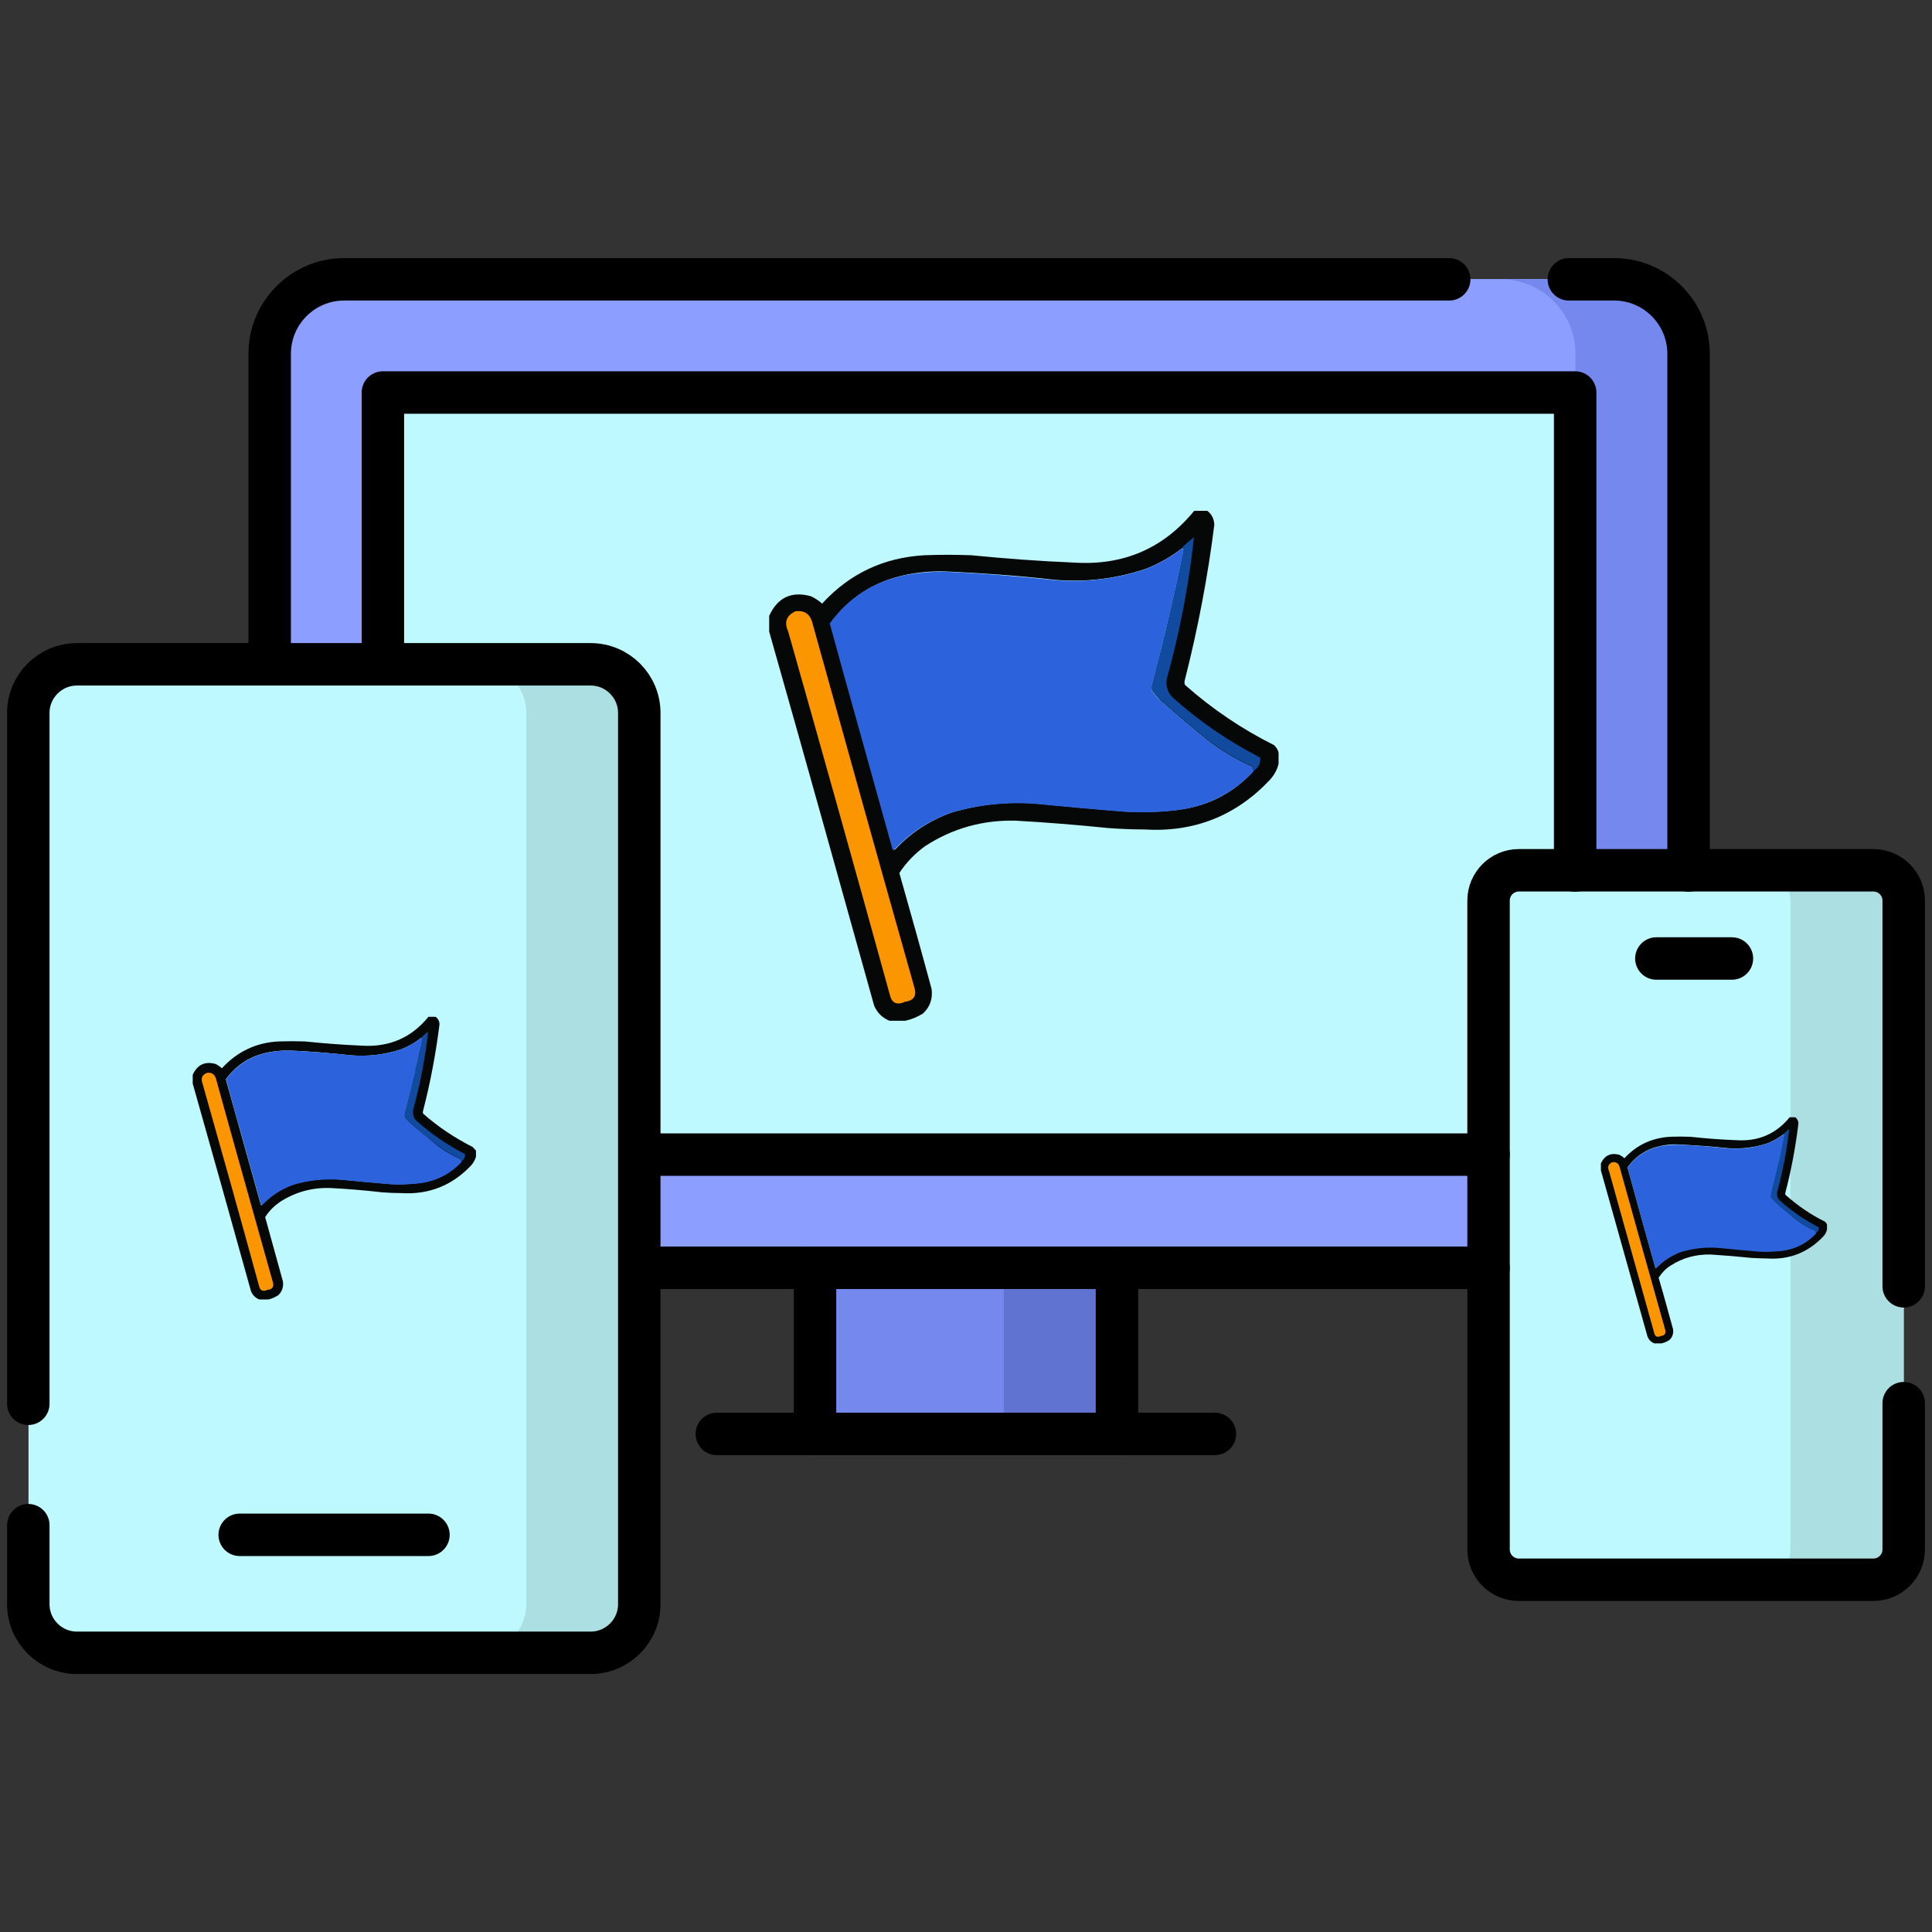 <?xml version="1.0" encoding="utf-8"?>
<!-- Generator: Adobe Illustrator 21.1.0, SVG Export Plug-In . SVG Version: 6.00 Build 0)  -->
<svg version="1.1" id="svg3543" xmlns:svg="http://www.w3.org/2000/svg"
	 xmlns="http://www.w3.org/2000/svg" xmlns:xlink="http://www.w3.org/1999/xlink" x="0px" y="0px" viewBox="0 0 682.7 682.7"
	 style="enable-background:new 0 0 682.7 682.7;" xml:space="preserve">
<rect x="0" y="0" width="682.7" height="682.7" fill="#333333" stroke="none"/>
<style type="text/css">
	.st0{fill:none;}
	.st1{fill:#8C9EFF;}
	.st2{fill:#7488ED;}
	.st3{fill:#BDF9FF;}
	.st4{fill:#ACDFE2;}
	.st5{fill:#6073D1;}
	.st6{fill:none;stroke:#000000;stroke-width:15;stroke-linecap:round;stroke-linejoin:round;stroke-miterlimit:10;}
	.st7{opacity:0.969;fill:#020000;enable-background:new    ;}
	.st8{fill:#FB9601;}
	.st9{fill:#F34234;}
	.st10{fill:#104BA0;}
	.st11{fill:#2C63DD;}
</style>
<rect y="0" class="st0" width="682.7" height="682.7"/>
<g id="g3559" transform="translate(427.806,176)">
	<path id="path3561" class="st1" d="M142.6,272h-448.8c-14.5,0-26.3-11.8-26.3-26.3V-51.1c0-14.5,11.8-26.3,26.3-26.3h448.8
		c14.5,0,26.3,11.8,26.3,26.3v296.8C168.9,260.2,157.1,272,142.6,272"/>
</g>
<g id="g3563" transform="translate(427.806,438)">
	<path id="path3565" class="st2" d="M142.6-339.3h-40c14.5,0,26.3,11.8,26.3,26.3v296.8c0,14.5-11.8,26.3-26.3,26.3h40
		c14.5,0,26.3-11.8,26.3-26.3v-296.8C168.9-327.6,157.1-339.3,142.6-339.3"/>
</g>
<path id="path3567" class="st3" d="M135.3,138.7h421.3V408H135.3V138.7z"/>
<g id="g3569" transform="translate(156.573,74)">
	<path id="path3571" class="st3" d="M52.2,510h-181.5c-9.5,0-17.2-7.7-17.2-17.2V177.9c0-9.5,7.7-17.2,17.2-17.2H52.2
		c9.5,0,17.2,7.7,17.2,17.2v314.9C69.4,502.3,61.7,510,52.2,510"/>
</g>
<g id="g3573" transform="translate(156.573,336)">
	<path id="path3575" class="st4" d="M52.2-101.3h-40c9.5,0,17.2,7.7,17.2,17.2v314.9c0,9.5-7.7,17.2-17.2,17.2h40
		c9.5,0,17.2-7.7,17.2-17.2V-84.1C69.4-93.6,61.7-101.3,52.2-101.3"/>
</g>
<g id="g3577" transform="translate(496.5,93.356)">
	<path id="path3579" class="st3" d="M165.5,464.8H40.2c-5.9,0-10.7-4.8-10.7-10.7V224.8c0-5.9,4.8-10.7,10.7-10.7h125.3
		c5.9,0,10.7,4.8,10.7,10.7v229.3C176.2,460.1,171.4,464.8,165.5,464.8"/>
</g>
<g id="g3581" transform="translate(496.5,281.356)">
	<path id="path3583" class="st4" d="M165.5,26.2h-40c5.9,0,10.7,4.8,10.7,10.7v229.3c0,5.9-4.8,10.7-10.7,10.7h40
		c5.9,0,10.7-4.8,10.7-10.7V36.8C176.2,30.9,171.4,26.2,165.5,26.2"/>
</g>
<path id="path3585" class="st2" d="M394.7,506.7H288V448h106.7V506.7z"/>
<path id="path3587" class="st5" d="M354.7,506.7h40V448h-40V506.7z"/>
<g id="g3593" transform="translate(415.776,438)">
	<path id="path3595" class="st6" d="M138.6-339.3h16c14.5,0,26.3,11.8,26.3,26.3v182.6"/>
</g>
<g id="g3597" transform="translate(71.5,336)">
	<path id="path3599" class="st6" d="M23.8-101.3v-109.7c0-14.5,11.8-26.3,26.3-26.3h390.5"/>
</g>
<g id="g3601" transform="translate(394.5,176)">
	<path id="path3603" class="st6" d="M131.5,272h-300"/>
</g>
<g id="g3605" transform="translate(394.5,206)">
	<path id="path3607" class="st6" d="M131.5,202h-300"/>
</g>
<g id="g3609" transform="translate(101.5,336)">
	<path id="path3611" class="st6" d="M33.8-101.3v-96h421.3v168.9"/>
</g>
<g id="g3629" transform="translate(7.5,139.946)">
	<path id="path3631" class="st6" d="M2.5,356.1V112c0-9.5,7.7-17.2,17.2-17.2h181.5c9.5,0,17.2,7.7,17.2,17.2v314.9
		c0,9.5-7.7,17.2-17.2,17.2H19.7c-9.5,0-17.2-7.7-17.2-17.2v-27.9"/>
</g>
<g id="g3633" transform="translate(504.5,140.132)">
	<path id="path3635" class="st6" d="M168.2,355.7v51.7c0,5.9-4.8,10.7-10.7,10.7H32.2c-5.9,0-10.7-4.8-10.7-10.7V178.1
		c0-5.9,4.8-10.7,10.7-10.7h125.3c5.9,0,10.7,4.8,10.7,10.7v136.3"/>
</g>
<path id="path3637" class="st6" d="M394.7,506.7H288V448h106.7V506.7z"/>
<g id="g3639" transform="translate(190,132)">
	<path id="path3641" class="st6" d="M63.3,374.7h176"/>
</g>
<g id="g3643" transform="translate(63.5,105.25)">
	<path id="path3645" class="st6" d="M21.2,437.1h66.7"/>
</g>
<g id="g3647" transform="translate(439,258)">
	<path id="path3649" class="st6" d="M146.3,80.7H173"/>
</g>
<path class="st7" d="M450.2,263.3c-11.4-5.7-21.9-12.8-31.5-21.3c-0.2-0.6-0.2-1.2,0-1.8c4.6-18.1,8.1-36.4,10.4-54.8
	c-0.1-2-0.9-3.7-2.5-4.9c-1.5,0-3.1,0-4.6,0c-10.9,13.3-25,19.4-42.4,18.3c-12.2-0.5-24.3-1.4-36.4-2.6c-5.5-0.2-11-0.2-16.5,0
	c-14.4,0.8-26.5,6.5-36.2,17.1c-1.2-1.1-2.5-1.9-3.9-2.6c-6.9-1.9-11.8,0.4-14.8,6.9c0,1.9,0,3.8,0,5.6
	c12.5,44,24.8,88.1,37.1,132.2c1.1,2.5,2.9,4.3,5.4,5.3c1.9,0,3.8,0,5.6,0c2.3-0.5,4.4-1.4,6.3-2.6c2.5-2.4,3.4-5.2,3-8.6
	c-3.7-13.7-7.5-27.3-11.4-41c2.4-3.7,5.5-6.9,9.1-9.5c9.7-6.3,20.4-9.3,32-9c10.9,0.6,21.8,1.5,32.7,2.6c4.2,0.3,8.4,0.5,12.7,0.5
	c17.6,1.1,32.5-4.8,44.5-17.6c1.5-1.7,2.5-3.5,3-5.6c0-1.3,0-2.6,0-3.9C451.6,264.9,451,264.1,450.2,263.3z M442.8,272.6
	c-7,7.6-15.7,12.1-26,13.5c-6.2,0.8-12.4,1-18.6,0.7c-10.5-0.8-21.1-1.8-31.6-2.8c-10.4-0.9-20.6,0.2-30.6,3.2
	c-7.6,2.8-14.2,7.1-19.7,13c-0.4,0.1-0.6,0-0.7-0.5c-7.4-26.5-14.8-53-22.1-79.5c6.6-9.1,15.5-14.8,26.7-17.1
	c4.5-0.9,9-1.3,13.5-1.2c13.1,0.6,26.2,1.5,39.2,3c10.9,0.9,21.6-0.4,32-3.9c4.6-1.8,8.8-4.2,12.7-7.2c0.3,0,0.5,0.1,0.7,0.4
	c-3.2,15.9-6.9,31.7-11.1,47.5c-0.2,0.8-0.2,1.7,0,2.5c1,1.3,2.1,2.6,3.3,3.7c5.3,4.7,10.7,9.3,16.2,13.7c4.7,3.7,9.9,6.8,15.5,9.3
	C442.6,271.3,442.8,271.9,442.8,272.6z"/>
<g>
	<path class="st8" d="M281.1,216c2.9-0.4,4.9,0.8,5.8,3.5c12,43.2,24,86.3,36.2,129.4c0.9,3-0.2,4.7-3.3,5.1
		c-2.9,1.3-4.7,0.5-5.4-2.6c-11.8-42.8-23.8-85.6-35.9-128.3C277,219.8,277.9,217.5,281.1,216z"/>
</g>
<path class="st0" d="M414,213.6c0.5-2,0.9-4.1,1.4-6.1C414.9,209.5,414.5,211.6,414,213.6z"/>
<path class="st0" d="M415.5,207c0.4-1.9,0.8-3.7,1.2-5.6C416.3,203.3,415.9,205.2,415.5,207z"/>
<path class="st0" d="M412.5,220.1c0.5-2.1,1-4.3,1.5-6.4C413.5,215.8,413,217.9,412.5,220.1z"/>
<path class="st0" d="M408.7,246.1L408.7,246.1C408.8,246.2,408.7,246.1,408.7,246.1z"/>
<path class="st0" d="M416.9,200.5c0.5-2.1,0.9-4.2,1.3-6.4C417.8,196.3,417.3,198.4,416.9,200.5z"/>
<path class="st0" d="M442.6,271.5c0.1,0.1,0.1,0.3,0.2,0.5C442.7,271.8,442.7,271.6,442.6,271.5z"/>
<path class="st0" d="M410.5,247.9c-0.3-0.3-0.6-0.6-0.9-0.8C409.9,247.3,410.1,247.6,410.5,247.9z"/>
<path class="st9" d="M415.4,207.5c0-0.1,0.1-0.3,0.1-0.5C415.5,207.2,415.4,207.3,415.4,207.5z"/>
<path class="st9" d="M414,213.6L414,213.6L414,213.6z"/>
<path class="st9" d="M416.7,201.5c0.1-0.3,0.1-0.6,0.2-0.9C416.8,200.8,416.8,201.1,416.7,201.5z"/>
<path class="st9" d="M412.5,220.1L412.5,220.1L412.5,220.1z"/>
<path class="st9" d="M409.5,247c-0.3-0.3-0.5-0.5-0.8-0.8C409,246.5,409.3,246.7,409.5,247z"/>
<path class="st9" d="M408.7,246.1c-0.5-0.6-1.1-1.2-1.5-1.9l0,0C407.7,244.9,408.2,245.5,408.7,246.1z"/>
<path class="st9" d="M407.1,244.1c-0.1-0.3-0.1-0.6-0.2-0.9C407,243.5,407,243.9,407.1,244.1z"/>
<path class="st9" d="M408.6,236.2c0.4-1.4,0.7-2.8,1.1-4.2C409.3,233.3,408.9,234.8,408.6,236.2z"/>
<path class="st9" d="M409.9,230.8c0.4-1.8,0.9-3.5,1.3-5.3C410.8,227.3,410.4,229,409.9,230.8z"/>
<path class="st9" d="M411.2,225.5c0.4-1.8,0.9-3.6,1.3-5.4C412.1,221.9,411.7,223.7,411.2,225.5z"/>
<path class="st10" d="M445.3,267.7c-11.3-5.8-21.6-12.9-31-21.3c-1.1-1.1-1.7-2.4-2-3.7c-0.2-1-0.2-2,0.1-3.2
	c1.5-5.5,2.9-11,4.1-16.6c2.4-10.9,4.2-21.9,5.4-33.1c-1.5,1.2-3,2.5-4.4,3.9c0.3,0,0.5,0.1,0.7,0.4c-0.4,2.1-0.9,4.2-1.3,6.4
	c-0.1,0.3-0.1,0.6-0.2,0.9c-0.4,1.9-0.8,3.7-1.2,5.6c0,0.1-0.1,0.3-0.1,0.5c-0.5,2-0.9,4.1-1.4,6.1l0,0c-0.5,2.1-1,4.3-1.5,6.4l0,0
	l0,0c-0.4,1.8-0.8,3.6-1.3,5.4c0,0,0,0,0,0c-0.4,1.8-0.8,3.5-1.3,5.3c-0.1,0.4-0.2,0.8-0.3,1.1c-0.4,1.4-0.7,2.8-1.1,4.2
	c-0.5,1.9-0.9,3.7-1.4,5.6c0,0.1-0.1,0.2-0.1,0.3c0,0.2-0.1,0.4-0.1,0.6c0,0.2,0,0.4,0,0.6c0,0.3,0.1,0.6,0.2,0.9
	c0,0,0.1,0.1,0.1,0.1c0.5,0.6,1,1.3,1.5,1.9l0,0c0.2,0.3,0.5,0.6,0.8,0.8c0.3,0.3,0.6,0.6,0.9,0.8c5.3,4.7,10.7,9.3,16.2,13.7
	c4.8,3.7,9.9,6.9,15.5,9.3c0.2,0.2,0.4,0.4,0.5,0.6c0.1,0.1,0.1,0.3,0.2,0.5c0.1,0.2,0.1,0.5,0.1,0.7
	C444.6,271.5,445.5,269.8,445.3,267.7z"/>
<path class="st11" d="M442.8,271.9c0-0.1-0.1-0.3-0.2-0.5c-0.1-0.2-0.3-0.4-0.5-0.6c-5.6-2.5-10.7-5.6-15.5-9.3
	c-5.5-4.4-10.9-9-16.2-13.7c-0.3-0.3-0.6-0.6-0.9-0.8s-0.5-0.5-0.8-0.8l0,0c-0.5-0.6-1.1-1.2-1.5-1.9c0,0-0.1-0.1-0.1-0.1
	c-0.1-0.3-0.1-0.6-0.2-0.9c0-0.2,0-0.4,0-0.6c0-0.2,0-0.4,0.1-0.6c0-0.1,0-0.2,0.1-0.3c0.5-1.8,0.9-3.7,1.4-5.6
	c0.4-1.4,0.7-2.8,1.1-4.2c0.1-0.4,0.2-0.8,0.3-1.1c0.4-1.8,0.9-3.5,1.3-5.3c0,0,0,0,0,0c0.4-1.8,0.9-3.6,1.3-5.4l0,0l0,0
	c0.5-2.1,1-4.3,1.5-6.4l0,0c0.5-2,0.9-4.1,1.4-6.1c0-0.1,0.1-0.3,0.1-0.5c0.4-1.9,0.8-3.7,1.2-5.6c0.1-0.3,0.1-0.6,0.2-0.9
	c0.5-2.1,0.9-4.2,1.3-6.4c-0.2-0.3-0.4-0.4-0.7-0.4c-3.8,3-8.1,5.4-12.7,7.2c-3.6,1.2-7.1,2.1-10.8,2.8c-7,1.3-14.1,1.7-21.3,1.1
	c-13-1.4-26.1-2.4-39.2-3c-4.6,0-9.1,0.4-13.5,1.2c-11.2,2.3-20.1,7.9-26.8,17.1c3.4,12.5,6.9,25,10.4,37.5c3.9,14,7.8,28,11.7,42
	c0.1,0.5,0.3,0.7,0.7,0.5c5.5-5.9,12.1-10.2,19.7-13c10-3,20.2-4,30.6-3.2c10.5,1,21.1,2,31.7,2.8c6.2,0.3,12.4,0.1,18.7-0.7
	c10.3-1.5,19-6,26.1-13.5C442.8,272.4,442.8,272.2,442.8,271.9z"/>
<path class="st9" d="M412.5,220.1L412.5,220.1L412.5,220.1z"/>
<path class="st9" d="M406.9,242.6c0-0.2,0-0.4,0.1-0.6C407,242.2,406.9,242.4,406.9,242.6z"/>
<path class="st9" d="M407.1,241.7c0.5-1.8,0.9-3.7,1.4-5.6C408.1,238,407.6,239.8,407.1,241.7z"/>
<path class="st9" d="M407.2,244.2L407.2,244.2c0,0-0.1-0.1-0.1-0.1C407.1,244.2,407.2,244.2,407.2,244.2z"/>
<path class="st9" d="M411.2,225.5C411.2,225.5,411.2,225.5,411.2,225.5C411.2,225.5,411.2,225.5,411.2,225.5z"/>
<path class="st7" d="M167,405.3c-6.3-3.2-12.2-7.1-17.5-11.8c-0.1-0.3-0.1-0.6,0-1c2.6-10,4.5-20.2,5.8-30.5c0-1.1-0.5-2.1-1.4-2.7
	c-0.8,0-1.7,0-2.5,0c-6,7.4-13.9,10.8-23.5,10.2c-6.8-0.3-13.5-0.8-20.2-1.5c-3.1-0.1-6.1-0.1-9.2,0c-8,0.4-14.7,3.6-20.1,9.5
	c-0.6-0.6-1.4-1.1-2.1-1.5c-3.8-1.1-6.6,0.2-8.2,3.8c0,1,0,2.1,0,3.1c6.9,24.4,13.8,48.9,20.6,73.4c0.6,1.4,1.6,2.4,3,2.9
	c1,0,2.1,0,3.1,0c1.3-0.3,2.4-0.8,3.5-1.5c1.4-1.3,1.9-2.9,1.7-4.8c-2.1-7.6-4.2-15.2-6.3-22.8c1.3-2.1,3-3.8,5.1-5.3
	c5.4-3.5,11.3-5.2,17.8-5c6.1,0.3,12.1,0.8,18.2,1.5c2.3,0.2,4.7,0.3,7,0.3c9.8,0.6,18-2.7,24.7-9.8c0.8-0.9,1.4-2,1.7-3.1
	c0-0.7,0-1.4,0-2.1C167.8,406.2,167.5,405.8,167,405.3z M162.9,410.5c-3.9,4.2-8.7,6.7-14.5,7.5c-3.4,0.4-6.9,0.6-10.4,0.4
	c-5.9-0.5-11.7-1-17.6-1.6c-5.8-0.5-11.4,0.1-17,1.8c-4.2,1.6-7.9,4-10.9,7.2c-0.2,0.1-0.4,0-0.4-0.3c-4.1-14.7-8.2-29.4-12.3-44.1
	c3.7-5.1,8.6-8.2,14.8-9.5c2.5-0.5,5-0.7,7.5-0.7c7.3,0.3,14.5,0.9,21.8,1.7c6.1,0.5,12-0.2,17.8-2.1c2.6-1,4.9-2.3,7-4
	c0.2,0,0.3,0,0.4,0.2c-1.8,8.8-3.8,17.6-6.2,26.4c-0.1,0.4-0.1,0.9,0,1.4c0.5,0.7,1.2,1.4,1.9,2.1c2.9,2.6,5.9,5.2,9,7.6
	c2.6,2.1,5.5,3.8,8.6,5.2C162.8,409.8,162.9,410.1,162.9,410.5z"/>
<g>
	<path class="st8" d="M73.1,379.1c1.6-0.2,2.7,0.4,3.2,2c6.6,24,13.4,47.9,20.1,71.9c0.5,1.7-0.1,2.6-1.9,2.8
		c-1.6,0.7-2.6,0.3-3-1.5C85,430.5,78.3,406.7,71.6,383C70.9,381.1,71.3,379.9,73.1,379.1z"/>
</g>
<path class="st0" d="M146.9,377.7c0.3-1.1,0.5-2.3,0.8-3.4C147.5,375.5,147.2,376.6,146.9,377.7z"/>
<path class="st0" d="M147.8,374.1c0.2-1,0.4-2.1,0.7-3.1C148.2,372,148,373,147.8,374.1z"/>
<path class="st0" d="M146.1,381.3c0.3-1.2,0.6-2.4,0.8-3.6C146.7,378.9,146.4,380.1,146.1,381.3z"/>
<path class="st0" d="M144,395.8L144,395.8C144,395.8,144,395.8,144,395.8z"/>
<path class="st0" d="M148.5,370.4c0.3-1.2,0.5-2.3,0.7-3.5C149,368.1,148.8,369.3,148.5,370.4z"/>
<path class="st0" d="M162.8,409.9c0,0.1,0.1,0.2,0.1,0.3C162.9,410,162.9,410,162.8,409.9z"/>
<path class="st0" d="M145,396.8c-0.2-0.2-0.3-0.3-0.5-0.5C144.6,396.4,144.8,396.6,145,396.8z"/>
<path class="st9" d="M147.7,374.3c0-0.1,0-0.2,0.1-0.3C147.7,374.2,147.7,374.2,147.7,374.3z"/>
<path class="st9" d="M146.9,377.7L146.9,377.7L146.9,377.7z"/>
<path class="st9" d="M148.4,371c0-0.2,0.1-0.4,0.1-0.5C148.5,370.6,148.5,370.8,148.4,371z"/>
<path class="st9" d="M146.1,381.3L146.1,381.3L146.1,381.3z"/>
<path class="st9" d="M144.5,396.3c-0.2-0.2-0.3-0.3-0.4-0.4C144.2,396,144.3,396.1,144.5,396.3z"/>
<path class="st9" d="M144,395.8c-0.3-0.3-0.6-0.7-0.9-1l0,0C143.4,395.1,143.7,395.5,144,395.8z"/>
<path class="st9" d="M143.1,394.7c-0.1-0.2-0.1-0.4-0.1-0.5C143,394.4,143.1,394.5,143.1,394.7z"/>
<path class="st9" d="M143.9,390.3c0.2-0.8,0.4-1.6,0.6-2.3C144.3,388.7,144.1,389.5,143.9,390.3z"/>
<path class="st9" d="M144.7,387.3c0.2-1,0.5-2,0.7-2.9C145.1,385.3,144.9,386.3,144.7,387.3z"/>
<path class="st9" d="M145.4,384.3c0.2-1,0.5-2,0.7-3C145.9,382.3,145.6,383.3,145.4,384.3z"/>
<path class="st10" d="M164.3,407.8c-6.3-3.2-12-7.2-17.2-11.8c-0.6-0.6-1-1.3-1.1-2.1c-0.1-0.5-0.1-1.1,0-1.8c0.8-3,1.6-6.1,2.3-9.2
	c1.3-6.1,2.3-12.2,3-18.4c-0.9,0.7-1.7,1.4-2.4,2.1c0.2,0,0.3,0,0.4,0.2c-0.2,1.2-0.5,2.3-0.7,3.5c0,0.2-0.1,0.4-0.1,0.5
	c-0.2,1-0.4,2.1-0.7,3.1c0,0.1,0,0.2-0.1,0.3c-0.3,1.1-0.5,2.3-0.8,3.4l0,0c-0.3,1.2-0.5,2.4-0.8,3.6l0,0l0,0c-0.2,1-0.5,2-0.7,3
	c0,0,0,0,0,0c-0.2,1-0.5,2-0.7,2.9c-0.1,0.2-0.1,0.4-0.2,0.6c-0.2,0.8-0.4,1.6-0.6,2.3c-0.3,1-0.5,2.1-0.8,3.1c0,0.1,0,0.1,0,0.2
	c0,0.1,0,0.2-0.1,0.4c0,0.1,0,0.2,0,0.4c0,0.2,0,0.4,0.1,0.5c0,0,0,0,0,0.1c0.3,0.4,0.5,0.7,0.9,1l0,0c0.1,0.2,0.3,0.3,0.4,0.4
	c0.2,0.2,0.3,0.3,0.5,0.5c2.9,2.6,5.9,5.2,9,7.6c2.7,2.1,5.5,3.8,8.6,5.2c0.1,0.1,0.2,0.2,0.3,0.3c0,0.1,0.1,0.2,0.1,0.3
	c0,0.1,0,0.3,0,0.4C164,409.9,164.4,408.9,164.3,407.8z"/>
<path class="st11" d="M162.9,410.1c0-0.1-0.1-0.2-0.1-0.3c-0.1-0.1-0.2-0.2-0.3-0.3c-3.1-1.4-6-3.1-8.6-5.2c-3-2.5-6.1-5-9-7.6
	c-0.2-0.2-0.3-0.3-0.5-0.5s-0.3-0.3-0.4-0.4l0,0c-0.3-0.3-0.6-0.7-0.9-1c0,0,0,0,0-0.1c-0.1-0.2-0.1-0.4-0.1-0.5c0-0.1,0-0.2,0-0.4
	s0-0.2,0.1-0.4c0-0.1,0-0.1,0-0.2c0.3-1,0.5-2.1,0.8-3.1c0.2-0.8,0.4-1.6,0.6-2.3c0.1-0.2,0.1-0.4,0.2-0.6c0.2-1,0.5-2,0.7-2.9
	c0,0,0,0,0,0c0.2-1,0.5-2,0.7-3l0,0l0,0c0.3-1.2,0.6-2.4,0.8-3.6l0,0c0.3-1.1,0.5-2.3,0.8-3.4c0-0.1,0-0.2,0.1-0.3
	c0.2-1,0.4-2.1,0.7-3.1c0-0.2,0.1-0.4,0.1-0.5c0.3-1.2,0.5-2.3,0.7-3.5c-0.1-0.2-0.2-0.2-0.4-0.2c-2.1,1.7-4.5,3-7,4
	c-2,0.7-4,1.2-6,1.6c-3.9,0.7-7.8,0.9-11.8,0.6c-7.2-0.8-14.5-1.3-21.8-1.7c-2.5,0-5,0.2-7.5,0.7c-6.2,1.3-11.2,4.4-14.9,9.5
	c1.9,7,3.8,13.9,5.8,20.9c2.2,7.8,4.3,15.5,6.5,23.3c0,0.3,0.2,0.4,0.4,0.3c3.1-3.3,6.7-5.7,11-7.2c5.5-1.7,11.2-2.2,17-1.8
	c5.9,0.6,11.7,1.1,17.6,1.6c3.5,0.2,6.9,0,10.4-0.4c5.7-0.8,10.6-3.3,14.5-7.5C163,410.4,162.9,410.3,162.9,410.1z"/>
<path class="st9" d="M146.1,381.3L146.1,381.3L146.1,381.3z"/>
<path class="st9" d="M143,393.8c0-0.1,0-0.2,0.1-0.4C143,393.6,143,393.7,143,393.8z"/>
<path class="st9" d="M143.1,393.3c0.3-1,0.5-2.1,0.8-3.1C143.6,391.3,143.4,392.3,143.1,393.3z"/>
<path class="st9" d="M143.2,394.7L143.2,394.7C143.1,394.7,143.1,394.7,143.2,394.7C143.1,394.7,143.1,394.7,143.2,394.7z"/>
<path class="st9" d="M145.4,384.3C145.4,384.3,145.4,384.3,145.4,384.3C145.4,384.3,145.4,384.3,145.4,384.3z"/>
<path class="st7" d="M644.9,431.7c-5.1-2.5-9.7-5.7-14-9.5c-0.1-0.3-0.1-0.5,0-0.8c2.1-8,3.6-16.2,4.6-24.4c0-0.9-0.4-1.6-1.1-2.2
	c-0.7,0-1.4,0-2,0c-4.8,5.9-11.1,8.6-18.8,8.1c-5.4-0.2-10.8-0.6-16.2-1.2c-2.5-0.1-4.9-0.1-7.3,0c-6.4,0.4-11.8,2.9-16.1,7.6
	c-0.5-0.5-1.1-0.9-1.7-1.2c-3.1-0.9-5.3,0.2-6.6,3c0,0.8,0,1.7,0,2.5c5.5,19.5,11,39.1,16.5,58.8c0.5,1.1,1.3,1.9,2.4,2.3
	c0.8,0,1.7,0,2.5,0c1-0.2,1.9-0.6,2.8-1.2c1.1-1,1.5-2.3,1.3-3.8c-1.7-6.1-3.3-12.1-5.1-18.2c1.1-1.7,2.4-3.1,4.1-4.2
	c4.3-2.8,9-4.1,14.2-4c4.9,0.3,9.7,0.7,14.5,1.2c1.9,0.1,3.8,0.2,5.6,0.2c7.8,0.5,14.4-2.1,19.8-7.8c0.7-0.7,1.1-1.6,1.3-2.5
	c0-0.6,0-1.1,0-1.7C645.5,432.4,645.2,432,644.9,431.7z M641.6,435.8c-3.1,3.4-7,5.4-11.6,6c-2.8,0.3-5.5,0.5-8.3,0.3
	c-4.7-0.4-9.4-0.8-14.1-1.3c-4.6-0.4-9.2,0.1-13.6,1.4c-3.4,1.3-6.3,3.2-8.8,5.8c-0.2,0.1-0.3,0-0.3-0.2
	c-3.3-11.8-6.6-23.5-9.8-35.3c3-4.1,6.9-6.6,11.9-7.6c2-0.4,4-0.6,6-0.5c5.8,0.3,11.6,0.7,17.4,1.3c4.9,0.4,9.6-0.2,14.2-1.7
	c2-0.8,3.9-1.9,5.6-3.2c0.1,0,0.2,0,0.3,0.2c-1.4,7.1-3.1,14.1-4.9,21.1c-0.1,0.4-0.1,0.7,0,1.1c0.4,0.6,0.9,1.1,1.5,1.6
	c2.3,2.1,4.8,4.1,7.2,6.1c2.1,1.7,4.4,3,6.9,4.1C641.5,435.3,641.6,435.5,641.6,435.8z"/>
<g>
	<path class="st8" d="M569.7,410.7c1.3-0.2,2.2,0.3,2.6,1.6c5.3,19.2,10.7,38.3,16.1,57.5c0.4,1.3-0.1,2.1-1.5,2.3
		c-1.3,0.6-2.1,0.2-2.4-1.2c-5.3-19-10.6-38-15.9-57C567.9,412.4,568.3,411.3,569.7,410.7z"/>
</g>
<path class="st0" d="M628.8,409.6c0.2-0.9,0.4-1.8,0.6-2.7C629.2,407.8,629,408.7,628.8,409.6z"/>
<path class="st0" d="M629.5,406.7c0.2-0.8,0.4-1.7,0.5-2.5C629.8,405,629.7,405.9,629.5,406.7z"/>
<path class="st0" d="M628.2,412.5c0.2-1,0.5-1.9,0.7-2.9C628.6,410.6,628.4,411.5,628.2,412.5z"/>
<path class="st0" d="M626.5,424.1L626.5,424.1C626.5,424.1,626.5,424.1,626.5,424.1z"/>
<path class="st0" d="M630.1,403.8c0.2-0.9,0.4-1.9,0.6-2.8C630.5,401.9,630.3,402.9,630.1,403.8z"/>
<path class="st0" d="M641.5,435.3c0,0.1,0.1,0.1,0.1,0.2C641.6,435.5,641.6,435.4,641.5,435.3z"/>
<path class="st0" d="M627.2,424.8c-0.1-0.1-0.3-0.3-0.4-0.4C627,424.6,627.1,424.7,627.2,424.8z"/>
<path class="st9" d="M629.4,406.9c0-0.1,0-0.1,0-0.2C629.5,406.8,629.4,406.8,629.4,406.9z"/>
<path class="st9" d="M628.8,409.6L628.8,409.6L628.8,409.6z"/>
<path class="st9" d="M630,404.2c0-0.1,0.1-0.3,0.1-0.4C630.1,403.9,630,404.1,630,404.2z"/>
<path class="st9" d="M628.2,412.5L628.2,412.5L628.2,412.5z"/>
<path class="st9" d="M626.8,424.5c-0.1-0.1-0.2-0.2-0.3-0.4C626.6,424.2,626.7,424.3,626.8,424.5z"/>
<path class="st9" d="M626.5,424.1c-0.2-0.3-0.5-0.5-0.7-0.8l0,0C626,423.5,626.2,423.8,626.5,424.1z"/>
<path class="st9" d="M625.8,423.2c0-0.1-0.1-0.3-0.1-0.4C625.7,422.9,625.7,423.1,625.8,423.2z"/>
<path class="st9" d="M626.4,419.6c0.2-0.6,0.3-1.3,0.5-1.9C626.7,418.4,626.6,419,626.4,419.6z"/>
<path class="st9" d="M627,417.3c0.2-0.8,0.4-1.6,0.6-2.3C627.4,415.7,627.2,416.5,627,417.3z"/>
<path class="st9" d="M627.6,414.9c0.2-0.8,0.4-1.6,0.6-2.4C628,413.3,627.8,414.1,627.6,414.9z"/>
<path class="st10" d="M642.7,433.7c-5-2.6-9.6-5.7-13.8-9.5c-0.5-0.5-0.8-1-0.9-1.7c-0.1-0.4-0.1-0.9,0-1.4c0.7-2.4,1.3-4.9,1.8-7.4
	c1.1-4.8,1.9-9.8,2.4-14.7c-0.7,0.5-1.3,1.1-2,1.7c0.1,0,0.2,0,0.3,0.2c-0.2,0.9-0.4,1.9-0.6,2.8c0,0.1-0.1,0.3-0.1,0.4
	c-0.2,0.8-0.4,1.7-0.5,2.5c0,0.1,0,0.1,0,0.2c-0.2,0.9-0.4,1.8-0.6,2.7l0,0c-0.2,1-0.4,1.9-0.7,2.9l0,0l0,0
	c-0.2,0.8-0.4,1.6-0.6,2.4c0,0,0,0,0,0c-0.2,0.8-0.4,1.6-0.6,2.3c0,0.2-0.1,0.3-0.1,0.5c-0.2,0.6-0.3,1.3-0.5,1.9
	c-0.2,0.8-0.4,1.6-0.6,2.5c0,0,0,0.1,0,0.1c0,0.1,0,0.2,0,0.3c0,0.1,0,0.2,0,0.3c0,0.1,0,0.3,0.1,0.4c0,0,0,0,0,0
	c0.2,0.3,0.4,0.6,0.7,0.8l0,0c0.1,0.1,0.2,0.3,0.3,0.4c0.1,0.1,0.3,0.3,0.4,0.4c2.4,2.1,4.8,4.1,7.2,6.1c2.1,1.7,4.4,3,6.9,4.1
	c0.1,0.1,0.2,0.2,0.2,0.3c0,0.1,0.1,0.1,0.1,0.2c0,0.1,0,0.2,0,0.3C642.4,435.3,642.8,434.6,642.7,433.7z"/>
<path class="st11" d="M641.6,435.5c0-0.1,0-0.1-0.1-0.2c0-0.1-0.1-0.2-0.2-0.3c-2.5-1.1-4.8-2.5-6.9-4.1c-2.4-2-4.8-4-7.2-6.1
	c-0.1-0.1-0.3-0.3-0.4-0.4s-0.2-0.2-0.3-0.4l0,0c-0.2-0.3-0.5-0.5-0.7-0.8c0,0,0,0,0,0c0-0.1-0.1-0.3-0.1-0.4c0-0.1,0-0.2,0-0.3
	s0-0.2,0-0.3c0,0,0-0.1,0-0.1c0.2-0.8,0.4-1.6,0.6-2.5c0.2-0.6,0.3-1.3,0.5-1.9c0-0.2,0.1-0.3,0.1-0.5c0.2-0.8,0.4-1.6,0.6-2.3
	c0,0,0,0,0,0c0.2-0.8,0.4-1.6,0.6-2.4l0,0l0,0c0.2-1,0.5-1.9,0.7-2.9l0,0c0.2-0.9,0.4-1.8,0.6-2.7c0-0.1,0-0.1,0-0.2
	c0.2-0.8,0.4-1.7,0.5-2.5c0-0.1,0.1-0.3,0.1-0.4c0.2-0.9,0.4-1.9,0.6-2.8c-0.1-0.1-0.2-0.2-0.3-0.2c-1.7,1.3-3.6,2.4-5.6,3.2
	c-1.6,0.5-3.2,0.9-4.8,1.3c-3.1,0.6-6.3,0.7-9.5,0.5c-5.8-0.6-11.6-1.1-17.4-1.3c-2,0-4,0.2-6,0.5c-5,1-8.9,3.5-11.9,7.6
	c1.5,5.6,3.1,11.1,4.6,16.7c1.7,6.2,3.5,12.4,5.2,18.7c0,0.2,0.1,0.3,0.3,0.2c2.5-2.6,5.4-4.5,8.8-5.8c4.4-1.3,9-1.8,13.6-1.4
	c4.7,0.5,9.4,0.9,14.1,1.3c2.8,0.1,5.5,0,8.3-0.3c4.6-0.7,8.5-2.7,11.6-6C641.6,435.8,641.6,435.6,641.6,435.5z"/>
<path class="st9" d="M628.2,412.5L628.2,412.5L628.2,412.5z"/>
<path class="st9" d="M625.7,422.5c0-0.1,0-0.2,0-0.3C625.7,422.3,625.7,422.4,625.7,422.5z"/>
<path class="st9" d="M625.8,422.1c0.2-0.8,0.4-1.6,0.6-2.5C626.2,420.5,626,421.3,625.8,422.1z"/>
<path class="st9" d="M625.8,423.2L625.8,423.2C625.8,423.2,625.8,423.2,625.8,423.2C625.8,423.2,625.8,423.2,625.8,423.2z"/>
<path class="st9" d="M627.6,414.9C627.6,414.9,627.6,414.9,627.6,414.9C627.6,414.9,627.6,414.9,627.6,414.9z"/>
</svg>
